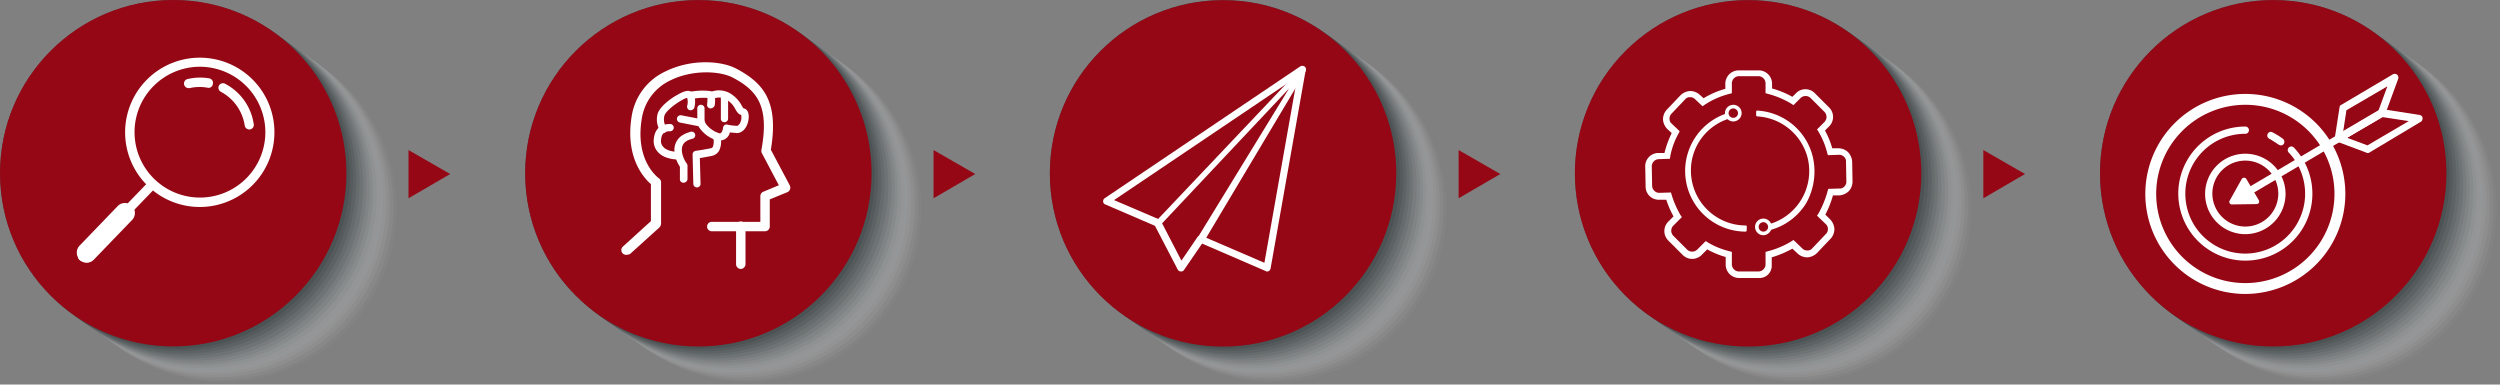 <?xml version="1.0" encoding="UTF-8"?>
<svg xmlns="http://www.w3.org/2000/svg" id="Layer_1" data-name="Layer 1" viewBox="0 0 689.91 106.12">
  <rect x="0" y="0" width="689.91" height="106.12" fill="#808080" stroke="none"/>
  <g style="opacity:0.5">
    <circle cx="62.53" cy="58.32" r="47.8" style="fill:#fff;fill-opacity:0"></circle>
    <circle cx="61.63" cy="57.62" r="47.8" style="fill:#f0f0f1;isolation:isolate;opacity:0.062"></circle>
    <circle cx="60.73" cy="57.02" r="47.8" style="fill:#e0e2e2;isolation:isolate;opacity:0.125"></circle>
    <circle cx="59.73" cy="56.32" r="47.8" style="fill:#d1d3d4;isolation:isolate;opacity:0.188"></circle>
    <circle cx="58.83" cy="55.62" r="47.8" style="fill:#c1c5c6;isolation:isolate;opacity:0.25"></circle>
    <circle cx="57.93" cy="55.02" r="47.8" style="fill:#b2b6b7;isolation:isolate;opacity:0.312"></circle>
    <circle cx="57.03" cy="54.32" r="47.8" style="fill:#a2a8a9;isolation:isolate;opacity:0.375"></circle>
    <circle cx="56.13" cy="53.72" r="47.8" style="fill:#93999b;isolation:isolate;opacity:0.438"></circle>
    <circle cx="55.13" cy="53.02" r="47.8" style="fill:#848b8d;isolation:isolate;opacity:0.5"></circle>
    <circle cx="54.23" cy="52.42" r="47.8" style="fill:#747c7e;isolation:isolate;opacity:0.562"></circle>
    <circle cx="53.33" cy="51.72" r="47.8" style="fill:#656d70;isolation:isolate;opacity:0.625"></circle>
    <circle cx="52.43" cy="51.12" r="47.8" style="fill:#555f62;isolation:isolate;opacity:0.688"></circle>
    <circle cx="51.43" cy="50.42" r="47.8" style="fill:#465053;isolation:isolate;opacity:0.75"></circle>
    <circle cx="50.53" cy="49.82" r="47.8" style="fill:#364245;isolation:isolate;opacity:0.812"></circle>
    <circle cx="49.63" cy="49.12" r="47.8" style="fill:#273337;isolation:isolate;opacity:0.875"></circle>
    <circle cx="48.73" cy="48.52" r="47.8" style="fill:#172528;isolation:isolate;opacity:0.938"></circle>
    <circle cx="47.83" cy="47.82" r="47.8" style="fill:#08161a"></circle>
  </g>
  <circle cx="47.8" cy="47.8" r="47.8" style="fill:#950715"></circle>
  <polygon points="124.23 48.02 112.73 41.41 112.73 54.72 124.23 48.02" style="fill:#950715"></polygon>
  <path d="M60.3,72.5A20.6,20.6,0,1,0,80.9,93.1,20.57,20.57,0,0,0,60.3,72.5ZM78.4,93.1A18.05,18.05,0,1,1,60.4,75,18.1,18.1,0,0,1,78.4,93.1Z" transform="translate(-5.17 -56.58)" style="fill:#fff"></path>
  <path d="M67.3,79.7a1.25,1.25,0,1,0-1.2,2.2,12.7,12.7,0,0,1,6.6,9.3,1.28,1.28,0,0,0,1.2,1.1h.2a1.24,1.24,0,0,0,1.1-1.4A15,15,0,0,0,67.3,79.7Z" transform="translate(-5.17 -56.58)" style="fill:#fff"></path>
  <path d="M62.9,78.2a15.17,15.17,0,0,0-6,.2,1.27,1.27,0,0,0,.3,2.5h.3a12,12,0,0,1,5-.1,1.17,1.17,0,0,0,1.4-1A1.26,1.26,0,0,0,62.9,78.2Z" transform="translate(-5.17 -56.58)" style="fill:#fff"></path>
  <path d="M48,106.7a1.27,1.27,0,0,0-1.8,0L27.1,126.5a1.49,1.49,0,0,0-.4.9,1.22,1.22,0,0,0,.4.9,1.27,1.27,0,0,0,.9.4,1.09,1.09,0,0,0,.9-.4L48,108.5a1.49,1.49,0,0,0,.4-.9A1.27,1.27,0,0,0,48,106.7Z" transform="translate(-5.17 -56.58)" style="fill:#fff"></path>
  <path d="M29.1,129.1a2.73,2.73,0,0,1-1.9-.8,2.81,2.81,0,0,1-.1-3.9l10.6-11a2.76,2.76,0,0,1,4,3.8l-10.6,11A2.83,2.83,0,0,1,29.1,129.1Z" transform="translate(-5.17 -56.58)" style="fill:#fff"></path>
  <g style="opacity:0.5">
    <circle cx="207.43" cy="58.25" r="47.8" style="fill:#fff;fill-opacity:0"></circle>
    <circle cx="206.48" cy="57.57" r="47.8" style="fill:#f0f0f1;isolation:isolate;opacity:0.062"></circle>
    <circle cx="205.6" cy="57.01" r="47.8" style="fill:#e0e2e2;isolation:isolate;opacity:0.125"></circle>
    <circle cx="204.64" cy="56.32" r="47.8" style="fill:#d1d3d4;isolation:isolate;opacity:0.188"></circle>
    <circle cx="203.68" cy="55.66" r="47.8" style="fill:#c1c5c6;isolation:isolate;opacity:0.25"></circle>
    <circle cx="202.8" cy="54.98" r="47.8" style="fill:#b2b6b7;isolation:isolate;opacity:0.312"></circle>
    <circle cx="201.83" cy="54.31" r="47.8" style="fill:#a2a8a9;isolation:isolate;opacity:0.375"></circle>
    <circle cx="200.96" cy="53.74" r="47.8" style="fill:#93999b;isolation:isolate;opacity:0.438"></circle>
    <circle cx="199.99" cy="53.07" r="47.8" style="fill:#848b8d;isolation:isolate;opacity:0.5"></circle>
    <circle cx="199.14" cy="52.41" r="47.8" style="fill:#747c7e;isolation:isolate;opacity:0.562"></circle>
    <circle cx="198.23" cy="51.72" r="47.8" style="fill:#656d70;isolation:isolate;opacity:0.625"></circle>
    <circle cx="197.33" cy="51.12" r="47.8" style="fill:#555f62;isolation:isolate;opacity:0.688"></circle>
    <circle cx="196.33" cy="50.42" r="47.8" style="fill:#465053;isolation:isolate;opacity:0.75"></circle>
    <circle cx="195.43" cy="49.82" r="47.8" style="fill:#364245;isolation:isolate;opacity:0.812"></circle>
    <circle cx="194.53" cy="49.12" r="47.8" style="fill:#273337;isolation:isolate;opacity:0.875"></circle>
    <circle cx="193.63" cy="48.52" r="47.8" style="fill:#172528;isolation:isolate;opacity:0.938"></circle>
    <circle cx="192.73" cy="47.82" r="47.8" style="fill:#08161a"></circle>
  </g>
  <circle cx="192.73" cy="47.82" r="47.8" style="fill:#950715"></circle>
  <polygon points="269.13 48.02 257.63 41.41 257.63 54.72 269.13 48.02" style="fill:#950715"></polygon>
  <path d="M178,126.9a1.28,1.28,0,0,1-1-.4,1.3,1.3,0,0,1,.1-1.9l7.7-7V107.4c-1.8-1.6-7.2-7.2-5.3-18.8A16.45,16.45,0,0,1,189,76.2c7-3.4,15.3-2.9,19.5-.6,7.5,4,11.6,9.1,9.4,22.3l5.2,9.8a1.38,1.38,0,0,1-.6,1.9l-4.9,2v7.5a1.32,1.32,0,0,1-1.3,1.3H201.6a1.3,1.3,0,1,1,0-2.6H215v-7.1a1.3,1.3,0,0,1,.8-1.2l4.3-1.8-4.7-8.9a1.41,1.41,0,0,1-.1-.9c2.2-12-1.1-16.3-7.9-19.9-3.6-1.9-11.2-2.2-17.1.7a14,14,0,0,0-8,10.5c-2,11.8,4.5,16.4,4.7,16.6a1.25,1.25,0,0,1,.6,1.1v11.4a1.78,1.78,0,0,1-.4,1l-8.2,7.4A3,3,0,0,1,178,126.9Z" transform="translate(-5.17 -56.58)" style="fill:#fff"></path>
  <path d="M209.6,130.8a1.32,1.32,0,0,1-1.3-1.3V119a1.3,1.3,0,0,1,2.6,0v10.4A1.35,1.35,0,0,1,209.6,130.8Z" transform="translate(-5.17 -56.58)" style="fill:#fff"></path>
  <path d="M193.8,107a.94.94,0,0,1-1-1v-3.4c-.6-.9-2.2-3.8-1.2-6.4.6-1.6,1.9-2.6,4-3.2a1,1,0,1,1,.5,1.9c-1.4.4-2.3,1-2.6,2-.6,1.7.6,4.1,1.2,4.8a1.42,1.42,0,0,1,.2.6V106A1.09,1.09,0,0,1,193.8,107Z" transform="translate(-5.17 -56.58)" style="fill:#fff"></path>
  <path d="M192.3,100.6c-.3,0-3.8,0-5.6-2.1a4.49,4.49,0,0,1-1.1-3.6c.2-1.9,1.1-4.1,4.5-4.1a1,1,0,0,1,0,2c-1.4,0-2.3.4-2.5,2.3a2.32,2.32,0,0,0,.6,2c1,1.2,3.3,1.4,4.1,1.4h0a.94.94,0,0,1,1,1,1,1,0,0,1-1,1.1Z" transform="translate(-5.17 -56.58)" style="fill:#fff"></path>
  <path d="M188.3,93.3a.91.91,0,0,1-.8-.4,5.84,5.84,0,0,1-.9-4.7c.5-2.3,4.2-4.7,4.9-5.1,1.8-1.1,3.1-1.6,3.9-1.4,2.1.5,1.6,3.8,1.4,4.5a1.1,1.1,0,0,1-1.2.8,1,1,0,0,1-.8-1.2,3.89,3.89,0,0,0,0-2.2c-.9,0-5.9,3.2-6.3,5a4.19,4.19,0,0,0,.5,3.1,1.08,1.08,0,0,1-.2,1.4A.76.76,0,0,1,188.3,93.3Z" transform="translate(-5.17 -56.58)" style="fill:#fff"></path>
  <path d="M201.3,86.5h-.2a1,1,0,0,1-.8-1.1,12.13,12.13,0,0,0,.1-1.8,16.19,16.19,0,0,0-4.3.3,1,1,0,0,1-.4-2,18.17,18.17,0,0,1,5.4-.2c1.6.3,1.5,2.6,1.3,4A1.33,1.33,0,0,1,201.3,86.5Z" transform="translate(-5.17 -56.58)" style="fill:#fff"></path>
  <path d="M203.7,95.4a3.52,3.52,0,0,1-1.8-.5,8.91,8.91,0,0,1-4-3.5l-5.1-1a1,1,0,1,1,.4-2l5.7,1.1a1,1,0,0,1,.8.7c0,.1.6,1.6,3.2,2.9.3.2.9.4,1.2.2s.6-1.1.6-1.4a1.23,1.23,0,0,1,.4-.8,1,1,0,0,1,.9-.1h0a13.61,13.61,0,0,0,2.6.3c.2,0,.6-.4.7-.6a3.3,3.3,0,0,0,.4-2.4c-.8-.2-1.2-.9-1.6-1.6a6.13,6.13,0,0,0-2.1-2.4,3.9,3.9,0,0,0-4.1-.4,1.19,1.19,0,0,1-1.4-.4,1,1,0,0,1,.4-1.4c.1,0,.2-.1.3-.1a6.11,6.11,0,0,1,6,.7,8.56,8.56,0,0,1,2.7,3.1c.3.5.4.7.6.7,1.1.3,1.5,1.6,1.2,3.3s-1.4,3.5-3.2,3.5c-.8-.1-1.5-.1-1.9-.2a2.93,2.93,0,0,1-1.4,1.9A4.19,4.19,0,0,1,203.7,95.4Z" transform="translate(-5.17 -56.58)" style="fill:#fff"></path>
  <path d="M197.5,108.3a1,1,0,0,1-1-1l-.2-8.1a1,1,0,0,1,.9-1s1.6-.2,4.1-.7a.92.92,0,0,0,.6-.4,4.32,4.32,0,0,0,.1-2.5,1,1,0,1,1,1.9-.5,5.48,5.48,0,0,1-.3,4.1,3,3,0,0,1-2,1.4q-2.25.45-3.3.6l.2,7.2a1,1,0,0,1-1,.9Z" transform="translate(-5.17 -56.58)" style="fill:#fff"></path>
  <path d="M198.6,91.5a.94.94,0,0,1-1-1v-4a1,1,0,0,1,2,0v4A.94.94,0,0,1,198.6,91.5Z" transform="translate(-5.17 -56.58)" style="fill:#fff"></path>
  <path d="M205.1,90.3a.94.94,0,0,1-1-1V83.2a1,1,0,0,1,2,0v6.1A1,1,0,0,1,205.1,90.3Z" transform="translate(-5.17 -56.58)" style="fill:#fff"></path>
  <g style="opacity:0.5">
    <circle cx="352.34" cy="58.23" r="47.8" style="fill:#fff;fill-opacity:0"></circle>
    <circle cx="356.53" cy="114.25" r="47.8" transform="translate(177.92 389.46) rotate(-80.17)" style="fill:#f0f0f1;isolation:isolate;opacity:0.062"></circle>
    <circle cx="350.5" cy="56.98" r="47.8" style="fill:#e0e2e2;isolation:isolate;opacity:0.125"></circle>
    <circle cx="349.53" cy="56.32" r="47.8" style="fill:#d1d3d4;isolation:isolate;opacity:0.188"></circle>
    <circle cx="348.63" cy="55.62" r="47.8" style="fill:#c1c5c6;isolation:isolate;opacity:0.25"></circle>
    <circle cx="347.73" cy="55.02" r="47.8" style="fill:#b2b6b7;isolation:isolate;opacity:0.312"></circle>
    <circle cx="346.73" cy="54.32" r="47.8" style="fill:#a2a8a9;isolation:isolate;opacity:0.375"></circle>
    <circle cx="345.83" cy="53.72" r="47.8" style="fill:#93999b;isolation:isolate;opacity:0.438"></circle>
    <circle cx="344.93" cy="53.02" r="47.8" style="fill:#848b8d;isolation:isolate;opacity:0.5"></circle>
    <circle cx="344.03" cy="52.42" r="47.8" style="fill:#747c7e;isolation:isolate;opacity:0.562"></circle>
    <circle cx="343.13" cy="51.72" r="47.8" style="fill:#656d70;isolation:isolate;opacity:0.625"></circle>
    <circle cx="342.13" cy="51.12" r="47.8" style="fill:#555f62;isolation:isolate;opacity:0.688"></circle>
    <circle cx="341.23" cy="50.42" r="47.8" style="fill:#465053;isolation:isolate;opacity:0.75"></circle>
    <circle cx="340.33" cy="49.82" r="47.8" style="fill:#364245;isolation:isolate;opacity:0.812"></circle>
    <circle cx="344.59" cy="105.7" r="47.8" transform="translate(-7.97 -46.98) rotate(-1.59)" style="fill:#273337;isolation:isolate;opacity:0.875"></circle>
    <circle cx="338.52" cy="48.51" r="47.8" style="fill:#172528;isolation:isolate;opacity:0.938"></circle>
    <circle cx="337.53" cy="47.82" r="47.8" style="fill:#08161a"></circle>
  </g>
  <circle cx="337.52" cy="47.85" r="47.8" style="fill:#950715"></circle>
  <polygon points="414.03 48.02 402.53 41.41 402.53 54.72 414.03 48.02" style="fill:#950715"></polygon>
  <path d="M331.1,131.5h0a1.05,1.05,0,0,1-.9-.5l-6.3-12.1L310.2,113a.87.87,0,0,1-.6-.8,1,1,0,0,1,.4-.9l54-36.4a1.08,1.08,0,0,1,1.1,0,1,1,0,0,1,.4,1l-9.7,54.8a1.16,1.16,0,0,1-.5.7c-.3.1-.6.2-.8,0l-17.6-7.6-5,7.3A.91.91,0,0,1,331.1,131.5Zm5.4-9.9a.6.6,0,0,1,.4.1l17.2,7.4,9.1-51.4-50.6,34.1,12.4,5.3a1,1,0,0,1,.5.4l5.7,11,4.5-6.6A1.91,1.91,0,0,1,336.5,121.6Z" transform="translate(-5.17 -56.58)" style="fill:#fff"></path>
  <path d="M365.3,75.1a.63.63,0,0,0-.9.1l-40.1,42.3c-.1.1-.2.2-.1.4a1.08,1.08,0,0,0,.3.7.76.76,0,0,0,.5.2h0a.76.76,0,0,0,.5-.2L360.9,81l-25.3,41.3a.19.19,0,0,0,0,.3,1.44,1.44,0,0,0,.7.6c.1,0,.1.1.2.1s.2.1.4.1a.71.71,0,0,0,.6-.3l28-46.9A1.09,1.09,0,0,0,365.3,75.1Z" transform="translate(-5.17 -56.58)" style="fill:#fff"></path>
  <g style="opacity:0.5">
    <circle cx="497.13" cy="58.32" r="47.8" style="fill:#fff;fill-opacity:0"></circle>
    <circle cx="496.23" cy="57.62" r="47.8" style="fill:#f0f0f1;isolation:isolate;opacity:0.062"></circle>
    <circle cx="495.33" cy="57.02" r="47.8" style="fill:#e0e2e2;isolation:isolate;opacity:0.125"></circle>
    <circle cx="499.6" cy="112.9" r="47.8" transform="translate(269.76 516.61) rotate(-76.72)" style="fill:#d1d3d4;isolation:isolate;opacity:0.188"></circle>
    <circle cx="493.53" cy="55.62" r="47.8" style="fill:#c1c5c6;isolation:isolate;opacity:0.25"></circle>
    <circle cx="492.53" cy="55.02" r="47.8" style="fill:#b2b6b7;isolation:isolate;opacity:0.312"></circle>
    <circle cx="491.63" cy="54.32" r="47.8" style="fill:#a2a8a9;isolation:isolate;opacity:0.375"></circle>
    <circle cx="490.73" cy="53.72" r="47.8" style="fill:#93999b;isolation:isolate;opacity:0.438"></circle>
    <circle cx="489.83" cy="53.02" r="47.8" style="fill:#848b8d;isolation:isolate;opacity:0.5"></circle>
    <circle cx="488.93" cy="52.42" r="47.8" style="fill:#747c7e;isolation:isolate;opacity:0.562"></circle>
    <circle cx="487.93" cy="51.72" r="47.8" style="fill:#656d70;isolation:isolate;opacity:0.625"></circle>
    <circle cx="487.03" cy="51.12" r="47.8" style="fill:#555f62;isolation:isolate;opacity:0.688"></circle>
    <circle cx="486.13" cy="50.42" r="47.8" style="fill:#465053;isolation:isolate;opacity:0.75"></circle>
    <circle cx="490.4" cy="106.4" r="47.8" transform="translate(263.06 499.77) rotate(-75.96)" style="fill:#364245;isolation:isolate;opacity:0.812"></circle>
    <circle cx="484.33" cy="49.12" r="47.8" style="fill:#273337;isolation:isolate;opacity:0.875"></circle>
    <circle cx="483.33" cy="48.52" r="47.8" style="fill:#172528;isolation:isolate;opacity:0.938"></circle>
    <circle cx="487.6" cy="104.4" r="47.8" transform="translate(262.88 495.54) rotate(-75.96)" style="fill:#08161a"></circle>
  </g>
  <circle cx="487.58" cy="104.42" r="47.8" transform="translate(63.8 318.77) rotate(-45)" style="fill:#950715"></circle>
  <polygon points="558.83 48.02 547.33 41.41 547.33 54.72 558.83 48.02" style="fill:#950715"></polygon>
  <path d="M490.6,133.3h-5.5a3.69,3.69,0,0,1-3.7-3.7v-2.1a22.82,22.82,0,0,1-5.1-2.1l-1.5,1.5a3.68,3.68,0,0,1-5.3,0l-3.9-3.9a3.68,3.68,0,0,1,0-5.3l1.4-1.4a26.68,26.68,0,0,1-2-4.6h-1.9a3.63,3.63,0,0,1-3.8-3.6l-.1-5.5a3.63,3.63,0,0,1,3.6-3.8h1.7a27.92,27.92,0,0,1,2-5.5l-1.2-1.1a4.2,4.2,0,0,1-1.2-2.6,3.94,3.94,0,0,1,1-2.7l3.8-4a4.2,4.2,0,0,1,2.6-1.2,3.94,3.94,0,0,1,2.7,1l1.1,1a22.74,22.74,0,0,1,6-2.6V79.7A3.69,3.69,0,0,1,485,76h5.5a3.69,3.69,0,0,1,3.7,3.7V81a24.5,24.5,0,0,1,5.6,2.3l1-1a3.62,3.62,0,0,1,5.2,0l3.9,3.9a3.68,3.68,0,0,1,0,5.3l-1.1,1.1a23,23,0,0,1,2,4.9h1.6a3.94,3.94,0,0,1,2.7,1,4.2,4.2,0,0,1,1.2,2.6l.1,5.5a3.94,3.94,0,0,1-1,2.7,4.2,4.2,0,0,1-2.6,1.2H511a26.58,26.58,0,0,1-2.1,5.3l1.3,1.3a4.2,4.2,0,0,1,1.2,2.6,3.94,3.94,0,0,1-1,2.7l-3.8,4a4.2,4.2,0,0,1-2.6,1.2,3.94,3.94,0,0,1-2.7-1l-1.5-1.4a28.65,28.65,0,0,1-5.7,2.4v2.1A3.38,3.38,0,0,1,490.6,133.3Zm-14.7-10.2.6.4a21.54,21.54,0,0,0,5.9,2.4l.7.2v3.5a2,2,0,0,0,1.9,1.9h5.5a2,2,0,0,0,1.9-1.9v-3.5l.7-.2a24.15,24.15,0,0,0,6.4-2.7l.6-.4,2.5,2.4a1.87,1.87,0,0,0,1.4.5,1.61,1.61,0,0,0,1.3-.6l3.8-4a1.9,1.9,0,0,0-.1-2.7l-2.4-2.3.4-.6a27,27,0,0,0,2.5-6.1l.2-.7,3.2-.1a1.61,1.61,0,0,0,1.3-.6,1.87,1.87,0,0,0,.5-1.4l-.1-5.5a1.61,1.61,0,0,0-.6-1.3,1.87,1.87,0,0,0-1.4-.5l-3,.1-.2-.7a22.27,22.27,0,0,0-2.4-5.8l-.4-.6,2.1-2.1a2,2,0,0,0,0-2.7l-3.9-3.9a2,2,0,0,0-2.7,0l-2,2-.6-.4a24.15,24.15,0,0,0-6.4-2.7l-.7-.2V79.5a2,2,0,0,0-1.9-1.9H485a2,2,0,0,0-1.9,1.9v2.8l-.7.2a21.75,21.75,0,0,0-6.8,3l-.6.4-2.1-2a1.87,1.87,0,0,0-1.4-.5,1.61,1.61,0,0,0-1.3.6l-3.8,4a1.87,1.87,0,0,0-.5,1.4,1.61,1.61,0,0,0,.6,1.3l2.2,2.1-.3.6a20.78,20.78,0,0,0-2.3,6.3l-.1.7-3.1.1a2,2,0,0,0-1.9,1.9l.1,5.5a2,2,0,0,0,1.9,1.9l3.3-.1.2.7a27,27,0,0,0,2.4,5.5l.4.6-2.4,2.4a2,2,0,0,0,0,2.7l3.9,3.9a2,2,0,0,0,2.7,0Z" transform="translate(-5.17 -56.58)" style="fill:#fff"></path>
  <path d="M486.9,118.8a15.15,15.15,0,0,1-15.1-15.1,14.94,14.94,0,0,1,10.6-14.4h.1l-.1-.1a3.36,3.36,0,0,1-.5-1.4,16.74,16.74,0,0,0,5,32.7.32.32,0,0,0,.3-.3v-.9C487.3,118.9,487.1,118.8,486.9,118.8Z" transform="translate(-5.17 -56.58)" style="fill:#fff"></path>
  <path d="M505.4,99.7a16.73,16.73,0,0,0-15.3-12.6c-.1,0-.2,0-.2.1s-.1.1-.1.2v.9c0,.2.1.4.3.4A15.24,15.24,0,0,1,504,100.1a15.24,15.24,0,0,1-10.8,18.4,2.22,2.22,0,0,1,.3,1.6h0a16.68,16.68,0,0,0,10.2-7.6A17.91,17.91,0,0,0,505.4,99.7Z" transform="translate(-5.17 -56.58)" style="fill:#fff"></path>
  <path d="M483.5,90.1a2.3,2.3,0,1,1,2.3-2.3A2.33,2.33,0,0,1,483.5,90.1Zm0-3.6a1.3,1.3,0,1,0,1.3,1.3A1.32,1.32,0,0,0,483.5,86.5Z" transform="translate(-5.17 -56.58)" style="fill:#fff"></path>
  <path d="M491.8,121.5a2.3,2.3,0,1,1,2.3-2.3A2.39,2.39,0,0,1,491.8,121.5Zm0-3.6a1.3,1.3,0,1,0,1.3,1.3A1.32,1.32,0,0,0,491.8,117.9Z" transform="translate(-5.17 -56.58)" style="fill:#fff"></path>
  <g style="opacity:0.5">
    <circle cx="642.1" cy="58.29" r="47.8" style="fill:#fff;fill-opacity:0"></circle>
    <circle cx="646.31" cy="114.2" r="47.8" transform="translate(424.87 677.28) rotate(-80.78)" style="fill:#f0f0f1;isolation:isolate;opacity:0.062"></circle>
    <circle cx="640.27" cy="56.95" r="47.8" style="fill:#e0e2e2;isolation:isolate;opacity:0.125"></circle>
    <circle cx="639.3" cy="56.27" r="47.8" style="fill:#d1d3d4;isolation:isolate;opacity:0.188"></circle>
    <circle cx="643.5" cy="112.27" r="47.8" transform="translate(424.41 672.89) rotate(-80.78)" style="fill:#c1c5c6;isolation:isolate;opacity:0.25"></circle>
    <circle cx="637.46" cy="55.02" r="47.8" style="fill:#b2b6b7;isolation:isolate;opacity:0.312"></circle>
    <circle cx="636.53" cy="54.32" r="47.8" style="fill:#a2a8a9;isolation:isolate;opacity:0.375"></circle>
    <circle cx="635.63" cy="53.72" r="47.8" style="fill:#93999b;isolation:isolate;opacity:0.438"></circle>
    <circle cx="634.73" cy="53.02" r="47.8" style="fill:#848b8d;isolation:isolate;opacity:0.5"></circle>
    <circle cx="633.73" cy="52.42" r="47.8" style="fill:#747c7e;isolation:isolate;opacity:0.562"></circle>
    <circle cx="632.83" cy="51.72" r="47.8" style="fill:#656d70;isolation:isolate;opacity:0.625"></circle>
    <circle cx="631.93" cy="51.12" r="47.8" style="fill:#555f62;isolation:isolate;opacity:0.688"></circle>
    <circle cx="631.03" cy="50.42" r="47.8" style="fill:#465053;isolation:isolate;opacity:0.75"></circle>
    <circle cx="630.13" cy="49.82" r="47.8" style="fill:#364245;isolation:isolate;opacity:0.812"></circle>
    <circle cx="629.13" cy="49.12" r="47.8" style="fill:#273337;isolation:isolate;opacity:0.875"></circle>
    <circle cx="628.23" cy="48.52" r="47.8" style="fill:#172528;isolation:isolate;opacity:0.938"></circle>
    <circle cx="627.33" cy="47.82" r="47.8" style="fill:#08161a"></circle>
  </g>
  <circle cx="627.33" cy="47.82" r="47.8" style="fill:#950715"></circle>
  <path d="M624.8,121.2a11.1,11.1,0,1,1,11.1-11.1A11.14,11.14,0,0,1,624.8,121.2Zm0-20.3a9.1,9.1,0,1,0,9.1,9.1A9.13,9.13,0,0,0,624.8,100.9Z" transform="translate(-5.17 -56.58)" style="fill:#fff"></path>
  <path d="M634.6,96.7a1.42,1.42,0,0,1-.6-.2c-.9-.6-1.8-1.2-2.7-1.7a1,1,0,0,1,.8-1.8,19.82,19.82,0,0,1,3.1,1.9,1.08,1.08,0,0,1,.2,1.4A.91.91,0,0,1,634.6,96.7Z" transform="translate(-5.17 -56.58)" style="fill:#fff"></path>
  <path d="M624.8,128.5a18.5,18.5,0,0,1,0-37,1,1,0,0,1,0,2,16.53,16.53,0,1,0,12.1,5.3,1,1,0,1,1,1.4-1.4,18.46,18.46,0,0,1-13.5,31.1Z" transform="translate(-5.17 -56.58)" style="fill:#fff"></path>
  <path d="M624.8,137.7a27.6,27.6,0,1,1,27.6-27.6A27.66,27.66,0,0,1,624.8,137.7Zm0-52.2a24.6,24.6,0,1,0,24.6,24.6A24.58,24.58,0,0,0,624.8,85.5Z" transform="translate(-5.17 -56.58)" style="fill:#fff"></path>
  <path d="M621.1,113l6.8-.1a.7.7,0,0,0,.6-1.1l-3.4-5.8a.75.75,0,0,0-1.3,0l-3.3,5.9A.7.7,0,0,0,621.1,113Z" transform="translate(-5.17 -56.58)" style="fill:#fff"></path>
  <rect x="621.57" y="100.5" width="35" height="2" transform="translate(31.84 282.07) rotate(-30.52)" style="fill:#fff"></rect>
  <path d="M658.5,98.8a.37.37,0,0,1-.3-.1l-8-3a1.11,1.11,0,0,1-.7-.9,1.23,1.23,0,0,1,.5-1l11.9-7a.82.82,0,0,1,.7-.1l10.3,1.6c.4.1.8.4.8.8a1.07,1.07,0,0,1-.5,1.1L659,98.7A.75.75,0,0,1,658.5,98.8Zm-5.6-4.2,5.6,2.1L669.9,90l-7.2-1.1Z" transform="translate(-5.17 -56.58)" style="fill:#fff"></path>
  <path d="M650.5,95.8a1.42,1.42,0,0,1-.6-.2,1,1,0,0,1-.4-1l1.3-8.4a.75.75,0,0,1,.5-.7l14.2-8.4a1.06,1.06,0,0,1,1.2.1,1.13,1.13,0,0,1,.3,1.1l-3.6,9.8a1,1,0,0,1-.4.5l-11.9,7A.73.73,0,0,1,650.5,95.8Zm2.2-8.8-.9,5.9,9.7-5.7,2.5-6.8Z" transform="translate(-5.17 -56.58)" style="fill:#fff"></path>
</svg>
